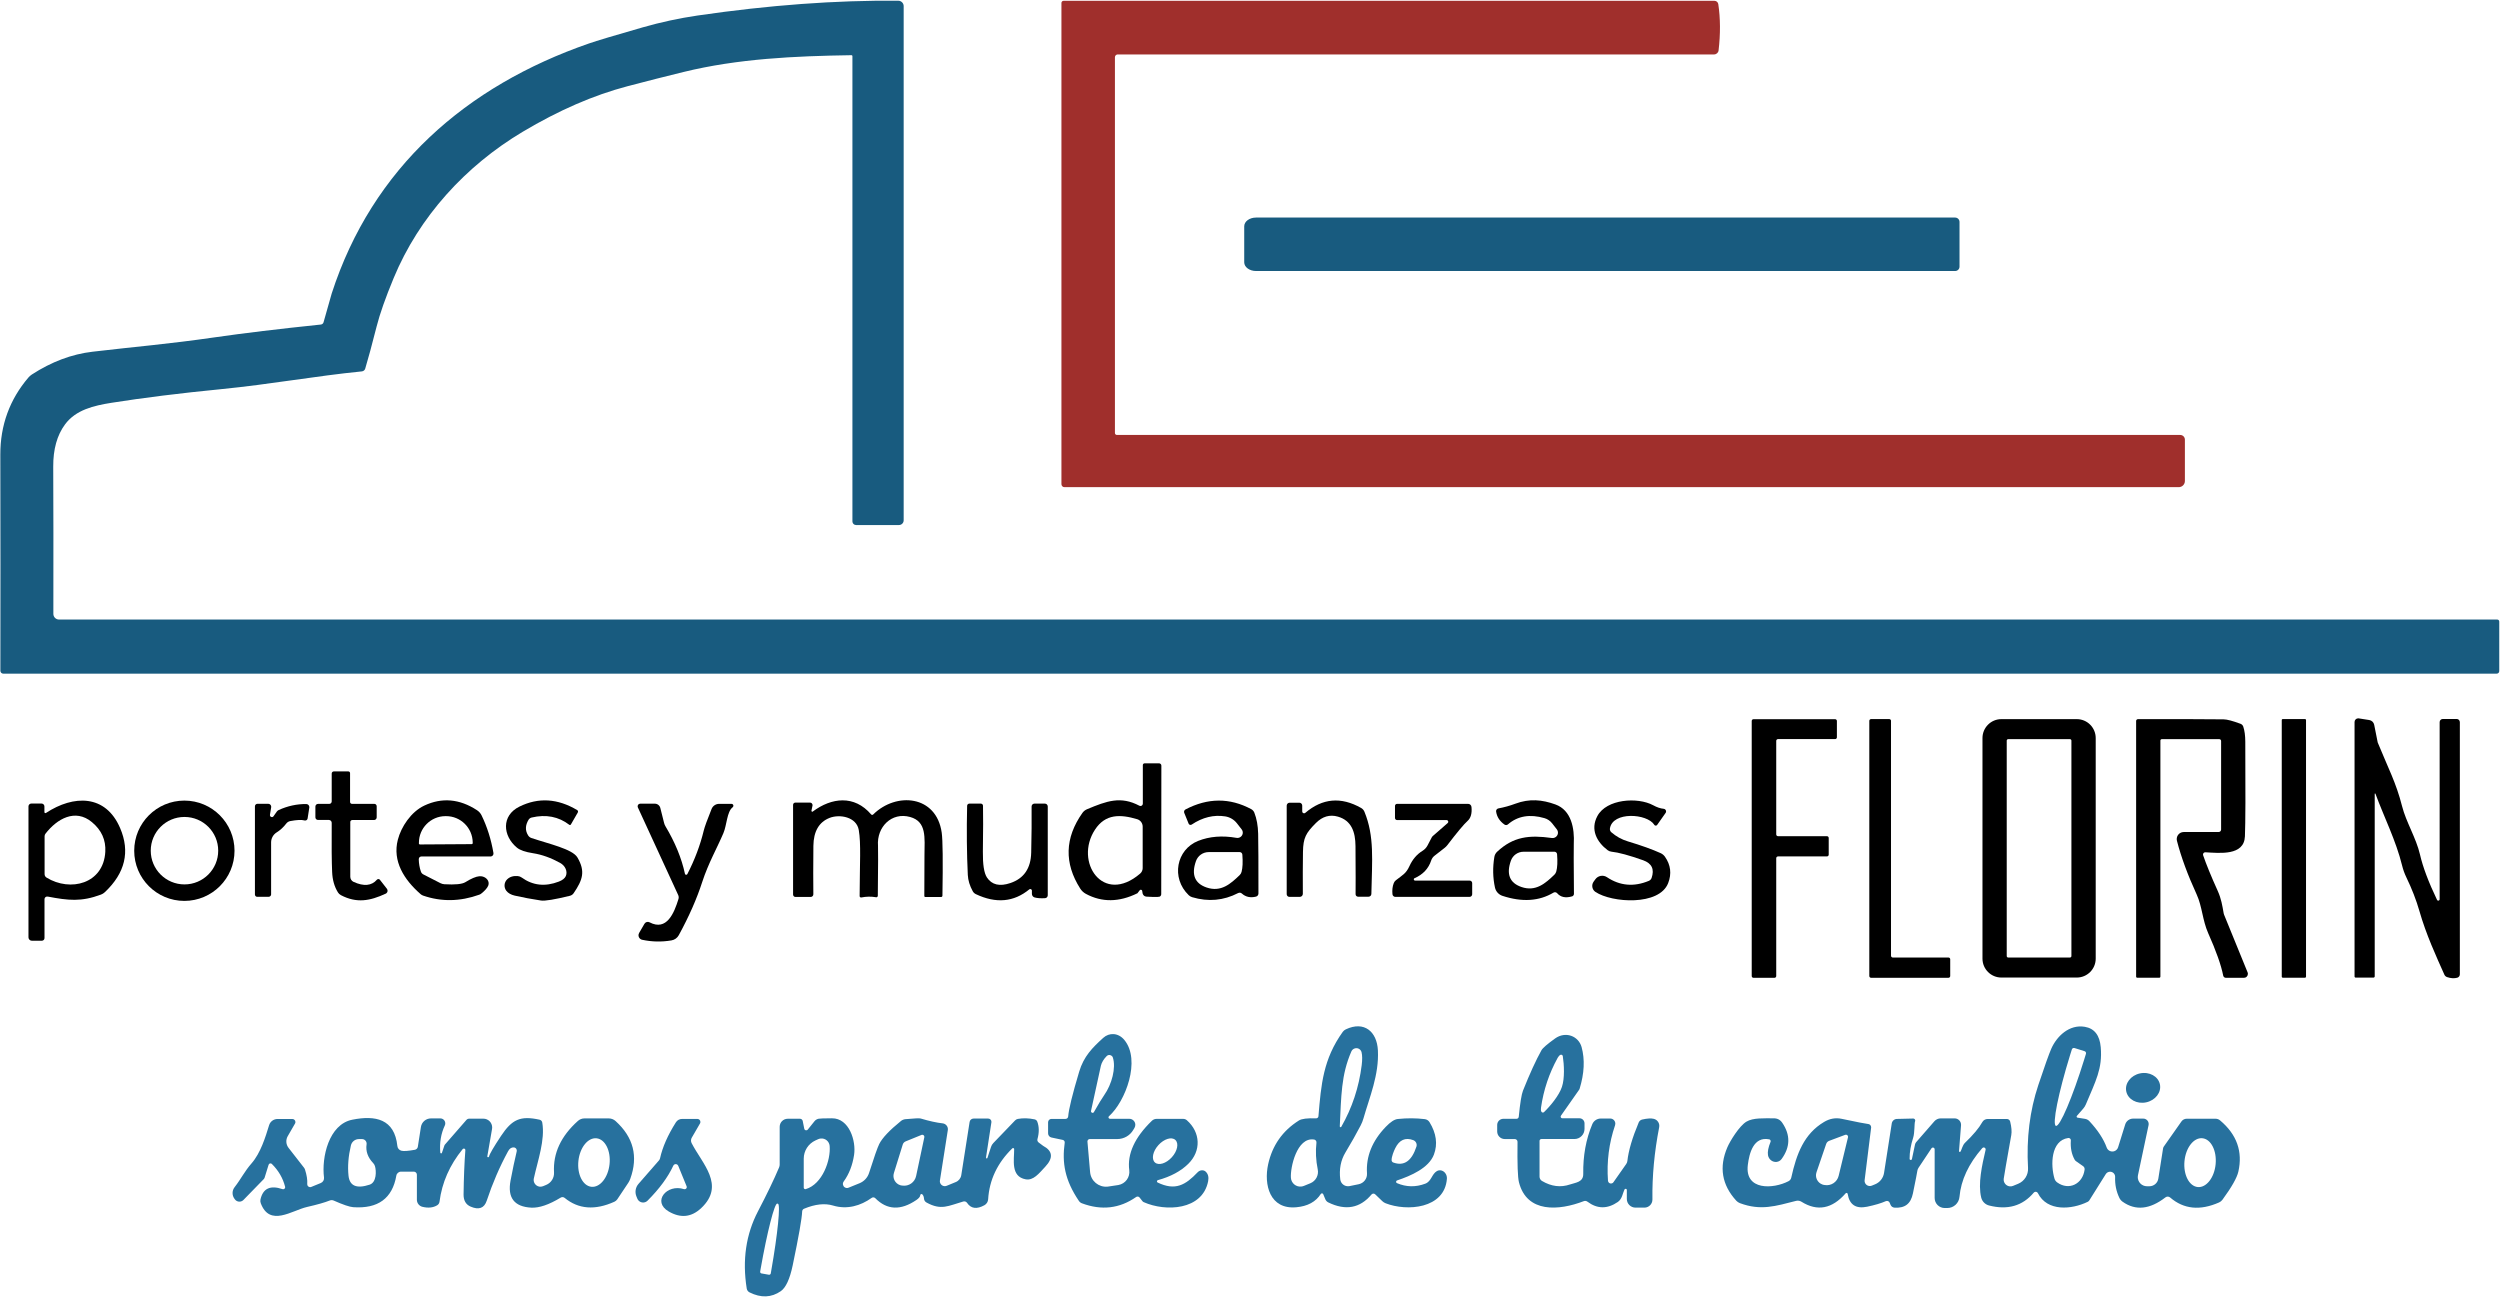 <svg xmlns="http://www.w3.org/2000/svg" width="1137" height="590" viewBox="0 0 1137 590" fill="none"><path d="M387.25 25.1C361.35 25.5 335.66 26.66 310.83 32.75C302.88 34.69 294.41 36.84 285.41 39.21C270 43.26 254.1 50.17 237.72 59.94C211.71 75.46 190.56 98.64 179.03 126.48C175.3 135.49 172.73 142.79 171.32 148.37C169.16 156.85 167.42 163.29 166.1 167.66C165.9 168.34 165.3 168.83 164.57 168.91C143.55 170.99 123 174.78 100.73 176.97C81.8 178.83 65.13 180.91 50.72 183.19C42.7 184.48 34.46 186.35 29.53 193.08C25.94 197.97 24.17 204.35 24.21 212.21C24.3 230.14 24.31 252.46 24.27 279.18C24.26 280.6 25.4 281.76 26.83 281.77C26.83 281.77 26.84 281.77 26.85 281.77H1135.76C1136.26 281.77 1136.66 282.18 1136.66 282.69V305.22C1136.66 305.86 1136.14 306.38 1135.5 306.38H1.49C0.76 306.38 0.17 305.79 0.17 305.06C0.23 273.45 0.23 240.68 0.15 206.75C0.13 193.4 4.38 181.72 12.91 171.71C13.36 171.19 13.88 170.73 14.45 170.35C23.4 164.54 32.62 161.07 42.11 159.96C62.36 157.57 75.95 156.56 97.73 153.41C110.84 151.52 126.91 149.58 145.94 147.6C146.52 147.53 147 147.13 147.15 146.57C149.31 138.83 150.54 134.48 150.85 133.51C169.39 76.22 212.04 39.12 267.86 19.77C271.27 18.58 279.43 16.13 292.34 12.43C300.57 10.08 308.87 8.29 317.24 7.06C349.77 2.31 380.21 0.07 408.56 0.33C409.91 0.35 410.99 1.45 410.99 2.79V236.64C410.99 237.83 410.03 238.79 408.84 238.79H389.34C388.43 238.79 387.68 238.06 387.68 237.15V25.54C387.68 25.3 387.48 25.1 387.24 25.1H387.25Z" fill="#185B7F"></path><path d="M508.36 24.75C507.65 24.75 507.07 25.32 507.07 26.02V196.94C507.07 197.43 507.47 197.82 507.97 197.82H991.57C992.74 197.82 993.69 198.77 993.69 199.94V218.76C993.69 220.3 992.44 221.56 990.89 221.56H484.08C483.34 221.56 482.74 220.95 482.74 220.2V1.34C482.74 0.8 483.18 0.37 483.71 0.37H779.73C780.61 0.37 781.35 1.01 781.48 1.88C782.45 8.37 782.49 15.39 781.61 22.94C781.48 23.98 780.6 24.76 779.55 24.76H508.36V24.75Z" fill="#A02F2C"></path><path d="M891.19 121.27C891.19 122.37 890.3 123.26 889.2 123.26H571.24C568.27 123.26 565.87 121.48 565.87 119.29V102.92C565.87 100.73 568.27 98.95 571.24 98.95H889.2C890.3 98.95 891.19 99.84 891.19 100.94V121.28V121.27Z" fill="#185B7F"></path><path d="M1048.29 327.02H1038.23C1037.96 327.02 1037.74 327.239 1037.74 327.51V444.17C1037.74 444.44 1037.96 444.66 1038.23 444.66H1048.29C1048.56 444.66 1048.78 444.44 1048.78 444.17V327.51C1048.78 327.239 1048.56 327.02 1048.29 327.02Z" fill="black"></path><path d="M1080.02 361.05V444.05C1080.02 444.36 1079.76 444.62 1079.45 444.62H1071.36C1071.08 444.62 1070.85 444.39 1070.85 444.1V328.36C1070.85 327.45 1071.59 326.7 1072.5 326.7C1072.59 326.7 1072.67 326.7 1072.76 326.72L1077.54 327.47C1078.67 327.65 1079.56 328.51 1079.78 329.62L1081.36 337.57C1081.37 337.64 1081.4 337.72 1081.43 337.79C1086.21 349.51 1089.74 355.91 1092.48 366.72C1094.25 373.75 1098.9 381.23 1100.61 388.64C1101.9 394.27 1104.48 401.15 1108.37 409.28C1108.53 409.58 1108.91 409.7 1109.22 409.54C1109.42 409.43 1109.54 409.23 1109.55 409.01V328.42C1109.55 327.63 1110.19 326.99 1110.98 326.99H1117.31C1118.1 326.99 1118.74 327.64 1118.74 328.44V443.11C1118.74 443.84 1118.26 444.48 1117.56 444.67C1116.17 445.05 1114.64 444.96 1112.94 444.39C1112.38 444.2 1111.92 443.79 1111.69 443.25C1107.99 434.94 1103.45 425.17 1100.32 414.25C1098.92 409.36 1096.95 404.29 1094.42 399.04C1093.58 397.3 1092.92 395.48 1092.47 393.61C1089.69 382.28 1084.25 371.59 1080.35 360.98C1080.31 360.89 1080.2 360.85 1080.11 360.89C1080.05 360.92 1080.01 360.97 1080 361.03L1080.02 361.05Z" fill="black"></path><path d="M808.64 380.3H830.89C831.34 380.3 831.7 380.66 831.7 381.11V388.69C831.7 389.14 831.34 389.5 830.89 389.5H808.64C808.19 389.5 807.83 389.86 807.83 390.31V443.9C807.83 444.35 807.47 444.71 807.02 444.71H797.49C797.04 444.71 796.68 444.35 796.68 443.9V327.9C796.68 327.45 797.04 327.09 797.49 327.09H834.61C835.06 327.09 835.42 327.45 835.42 327.9V335.33C835.42 335.78 835.06 336.14 834.61 336.14H808.64C808.19 336.14 807.83 336.5 807.83 336.95V379.49C807.83 379.94 808.19 380.3 808.64 380.3Z" fill="black"></path><path d="M860.03 327.85V434.67C860.03 435.12 860.39 435.48 860.84 435.48H886.15C886.6 435.48 886.96 435.84 886.96 436.29V443.89C886.96 444.34 886.6 444.7 886.15 444.7H850.97C850.52 444.7 850.16 444.34 850.16 443.89V327.85C850.16 327.4 850.52 327.04 850.97 327.04H859.23C859.68 327.04 860.04 327.4 860.04 327.85H860.03Z" fill="black"></path><path d="M953.13 435.98C953.13 440.73 949.28 444.59 944.52 444.59H910.24C905.49 444.59 901.63 440.74 901.63 435.98V335.67C901.63 330.92 905.48 327.06 910.24 327.06H944.52C949.27 327.06 953.13 330.91 953.13 335.67V435.98ZM942.08 336.83C942.08 336.46 941.78 336.17 941.42 336.17H913.32C912.95 336.17 912.66 336.47 912.66 336.83V434.82C912.66 435.19 912.96 435.48 913.32 435.48H941.42C941.79 435.48 942.08 435.18 942.08 434.82V336.83Z" fill="black"></path><path d="M971.51 327.9C971.51 327.44 971.88 327.07 972.34 327.07C987.89 327.02 1000.87 327.05 1011.28 327.16C1012.84 327.17 1015.41 327.85 1018.99 329.18C1019.58 329.4 1020.04 329.87 1020.24 330.47C1020.84 332.25 1021.15 334.55 1021.16 337.37C1021.29 359.91 1021.24 374.25 1020.99 380.39C1020.62 389.31 1009.49 387.97 1003 387.62C1002.44 387.59 1001.96 388.02 1001.93 388.57C1001.93 388.7 1001.94 388.83 1001.98 388.96C1003.37 393.04 1005.59 398.48 1008.66 405.27C1010.22 408.75 1010.7 411.78 1011.33 415.4C1011.37 415.61 1011.43 415.81 1011.51 416.01L1022.21 442.24C1022.58 443.17 1022.13 444.21 1021.22 444.58C1021.02 444.66 1020.8 444.7 1020.58 444.71H1012.34C1011.74 444.71 1011.22 444.29 1011.11 443.7C1010.18 438.95 1007.9 432.51 1004.27 424.37C1001.7 418.58 1001.53 412.23 999.07 406.86C994.95 397.87 991.95 389.72 990.08 382.42C989.63 380.7 990.67 378.94 992.39 378.5C992.65 378.43 992.92 378.4 993.19 378.4H1009.04C1009.66 378.4 1010.16 377.9 1010.16 377.28V337C1010.16 336.54 1009.8 336.17 1009.35 336.17H983.18C982.83 336.17 982.55 336.45 982.55 336.8V444.15C982.55 444.44 982.32 444.68 982.04 444.68H972.03C971.75 444.68 971.51 444.45 971.51 444.17V327.9Z" fill="black"></path><path d="M519.76 365.52V347.97C519.76 347.52 520.12 347.16 520.57 347.16H527.14C527.72 347.16 528.19 347.63 528.19 348.21L528.13 406.64C528.13 407.14 527.85 407.59 527.41 407.8C527.14 407.92 526.13 407.97 524.38 407.93C523.1 407.89 522.13 407.85 521.46 407.8C520.22 407.69 519.57 406.86 519.49 405.3C519.49 404.93 519.18 404.65 518.81 404.65C518.76 404.65 518.71 404.65 518.66 404.67C518.49 404.71 518.21 405.01 517.81 405.59C517.52 406.01 517.35 406.23 517.31 406.25C508.98 410.36 501.17 410.46 493.88 406.54C492.82 405.97 491.93 405.14 491.29 404.13C483.93 392.57 484.26 381.1 492.28 369.72C492.81 368.97 493.54 368.39 494.4 368.03C503.32 364.31 509.65 361.92 518.2 366.45C518.72 366.72 519.37 366.52 519.64 366C519.72 365.85 519.76 365.68 519.76 365.51V365.52ZM519.69 394.78V375.95C519.69 374.4 518.68 373.03 517.21 372.58C509.54 370.28 502.72 370.08 497.99 377.34C488.48 391.89 501.61 411.81 518.52 397.33C519.27 396.69 519.7 395.75 519.7 394.77L519.69 394.78Z" fill="black"></path><path d="M159.31 373.85V398.75C159.31 399.76 159.9 400.67 160.82 401.09C165.48 403.2 169.01 402.87 171.41 400.1C171.74 399.73 172.3 399.69 172.67 400.01C172.71 400.05 172.75 400.09 172.79 400.14L175.97 404.22C176.46 404.85 176.35 405.77 175.71 406.26C175.62 406.33 175.53 406.38 175.43 406.43C168.22 409.78 162.19 410.86 155.03 407.11C154.49 406.83 154.03 406.41 153.71 405.88C152.09 403.29 151.21 400.21 151.06 396.63C150.85 391.98 150.78 384.52 150.86 374.23C150.87 373.51 150.29 372.92 149.57 372.91C149.57 372.91 149.56 372.91 149.55 372.91H144.62C143.97 372.91 143.44 372.38 143.44 371.73V366.82C143.44 366.15 143.98 365.61 144.65 365.61H149.74C150.36 365.61 150.86 365.11 150.86 364.49V351.8C150.86 351.27 151.29 350.84 151.82 350.84H158.42C158.86 350.84 159.21 351.19 159.21 351.63V364.74C159.21 365.21 159.59 365.59 160.06 365.59H170.23C170.83 365.59 171.32 366.08 171.32 366.68V371.74C171.32 372.41 170.78 372.95 170.11 372.95H160.22C159.71 372.95 159.3 373.36 159.3 373.87L159.31 373.85Z" fill="black"></path><path d="M20.2 369.34C20.2 369.59 20.4 369.8 20.65 369.81C20.74 369.81 20.84 369.78 20.91 369.73C33.47 361.49 48.04 361.18 54.64 376.63C59.23 387.35 56.91 397.05 47.71 405.74C47.2 406.23 46.59 406.61 45.93 406.86C36.94 410.21 31.07 409.55 21.71 407.76C21.04 407.63 20.39 408.06 20.26 408.73C20.24 408.81 20.24 408.89 20.24 408.97V426.64C20.24 427.3 19.7 427.84 19.04 427.84H14.48C13.64 427.84 12.95 427.16 12.95 426.31V366.74C12.95 366.03 13.53 365.45 14.26 365.45H18.89C19.61 365.45 20.2 366.03 20.2 366.76V369.34ZM21.15 399.12C32 405.78 47.08 401.95 47.89 387.4C48.2 382.02 46.17 377.52 41.8 373.9C34.24 367.61 25.93 372.36 20.67 379.18C20.42 379.5 20.28 379.9 20.28 380.32V397.57C20.28 398.2 20.61 398.78 21.14 399.11L21.15 399.12Z" fill="black"></path><path d="M106.66 386.92C106.66 399.52 96.45 409.73 83.85 409.73C71.25 409.73 61.04 399.52 61.04 386.92C61.04 374.32 71.25 364.11 83.85 364.11C96.45 364.11 106.66 374.32 106.66 386.92ZM99.24 386.89C99.24 378.42 92.37 371.55 83.9 371.55C75.43 371.55 68.56 378.42 68.56 386.89C68.56 395.36 75.43 402.23 83.9 402.23C92.37 402.23 99.24 395.36 99.24 386.89Z" fill="black"></path><path d="M190.45 390.73C190.5 392.78 190.82 394.66 191.42 396.38C191.61 396.96 192.02 397.43 192.56 397.7L200.32 401.67C200.88 401.95 201.49 402.11 202.1 402.15C206.96 402.44 210.14 402.13 211.65 401.21C214.32 399.55 216.43 398.66 217.98 398.52C220.03 398.34 221.92 399.6 222.21 401.34C222.29 401.81 222.24 402.29 222.07 402.74C221.63 403.84 220.57 405.06 218.91 406.38C218.63 406.61 218.31 406.79 217.97 406.91C209.22 410.05 200.69 410.18 192.41 407.31C192.01 407.16 191.63 406.95 191.31 406.67C183.75 400.07 178.42 391.66 180.94 381.9C182.43 376.09 186.92 369.21 193.02 366.36C201.03 362.61 208.99 363.31 216.91 368.46C217.81 369.04 218.54 369.85 219.01 370.81C221.55 376.01 223.35 381.72 224.42 387.95C224.55 388.68 224.07 389.38 223.34 389.51C223.26 389.52 223.18 389.53 223.1 389.53H191.63C190.99 389.53 190.47 390.05 190.47 390.69C190.47 390.7 190.47 390.71 190.47 390.73H190.45ZM190.95 384.06L214.57 383.91C214.8 383.91 214.99 383.72 214.99 383.49C214.99 383.49 214.99 383.48 214.99 383.47V383.21C214.94 376.52 209.49 371.14 202.81 371.18H202.55C195.87 371.22 190.48 376.68 190.52 383.37C190.52 383.37 190.52 383.38 190.52 383.39V383.65C190.52 383.88 190.72 384.05 190.94 384.05L190.95 384.06Z" fill="black"></path><path d="M262.8 369.49L259.64 374.97C259.5 375.21 259.19 375.28 258.96 375.14C258.95 375.14 258.94 375.12 258.92 375.12C254.03 371.38 248.32 370.28 241.8 371.81C241.21 371.95 240.7 372.32 240.38 372.84C238.87 375.35 238.8 377.71 240.18 379.92C240.53 380.49 241.06 380.92 241.69 381.13C249.67 383.82 260.36 386.13 262.62 389.99C266.3 396.28 265.03 400.16 260.89 406.23C260.49 406.82 259.88 407.24 259.18 407.41C252.22 409.11 247.84 409.83 246.05 409.56C241.83 408.92 237.85 408.18 234.11 407.33C232.38 406.93 231.11 406.2 230.28 405.14C229.06 403.55 229.23 401.29 230.68 399.9C231.88 398.75 233.51 398.26 235.55 398.45C236.18 398.51 236.77 398.74 237.28 399.11C242.31 402.74 247.94 403.35 254.16 400.95C255.83 400.3 256.89 399.46 257.34 398.43C258.23 396.34 257.11 393.75 254.75 392.45C250.57 390.14 246.46 388.67 242.41 388.04C238.94 387.51 236.5 386.67 235.09 385.5C228.63 380.15 227.92 370.95 236.23 366.85C244.84 362.6 253.6 363.12 262.51 368.43C262.87 368.65 263 369.11 262.79 369.48L262.8 369.49Z" fill="black"></path><path d="M398.41 408.06C396.19 407.68 393.97 407.72 391.75 408.17C391.39 408.24 391.04 408.01 390.97 407.65C390.97 407.61 390.96 407.57 390.96 407.53C391.02 392.47 391.64 383.69 390.57 377.5C389.54 371.5 381.87 370.18 377.29 371.98C372.46 373.89 370.01 378.13 369.93 384.69C369.84 393.8 369.84 401.14 369.91 406.71C369.92 407.38 369.39 407.93 368.71 407.94C368.71 407.94 368.7 407.94 368.69 407.94H361.79C361.18 407.94 360.69 407.45 360.69 406.84V366.05C360.69 365.48 361.15 365.02 361.72 365.02H368.4C369.03 365.02 369.54 365.53 369.55 366.17C369.55 366.25 369.55 366.34 369.52 366.42L369.04 368.72C369 368.93 369.14 369.13 369.34 369.17C369.44 369.19 369.55 369.17 369.63 369.1C378.24 362.68 388.56 361.49 396.19 370.39C396.42 370.66 396.83 370.69 397.1 370.45C397.11 370.45 397.12 370.43 397.13 370.42C407.58 360.08 425.88 361.61 428.29 378.68C428.77 382.05 428.88 391.61 428.62 407.35C428.62 407.69 428.35 407.96 428.01 407.96H420.84C420.59 407.96 420.38 407.75 420.38 407.5C420.38 400.78 420.4 394.62 420.45 389.02C420.52 380.87 421.5 373.68 413.94 371.57C405.52 369.2 398.66 376.13 399.32 384.68C399.41 385.71 399.38 393.28 399.23 407.38C399.23 407.78 398.9 408.09 398.5 408.09C398.47 408.09 398.43 408.09 398.4 408.09L398.41 408.06Z" fill="black"></path><path d="M563.11 406.16C556.5 409.59 549.52 410.22 542.18 408.04C541.59 407.86 541.05 407.54 540.62 407.12C532.47 399.27 535.05 386.37 544.87 382.46C550.06 380.39 555.89 379.92 562.38 381.06C563.69 381.29 564.94 380.42 565.18 379.11C565.3 378.43 565.13 377.74 564.7 377.19L562.55 374.43C561.25 372.76 559.36 371.65 557.27 371.3C552.05 370.47 546.95 371.7 541.97 375.02C541.54 375.3 540.96 375.19 540.68 374.77C540.64 374.72 540.62 374.66 540.59 374.6L538.6 369.71C538.35 369.12 538.6 368.43 539.17 368.13C549.33 362.81 559.3 362.77 569.06 368C569.69 368.35 570.18 368.9 570.46 369.56C571.55 372.33 572.13 375.54 572.21 379.18C572.31 383.83 572.35 392.89 572.34 406.36C572.34 407.03 571.89 407.62 571.24 407.78C568.7 408.42 566.54 407.95 564.77 406.36C564.31 405.96 563.66 405.88 563.13 406.16H563.11ZM563.79 387.53H549.7C547.1 387.53 544.78 389.18 543.92 391.63C541.75 397.8 543.37 401.8 548.78 403.64C555.33 405.87 559.7 401.95 563.81 397.99C564.23 397.58 564.53 397.07 564.67 396.5C565.16 394.67 565.28 392.06 565.02 388.66C564.97 388.02 564.43 387.52 563.79 387.52V387.53Z" fill="black"></path><path d="M592.26 369.07C592.26 369.53 592.64 369.89 593.1 369.89C593.29 369.89 593.48 369.82 593.63 369.7C601.44 363.03 609.91 362.28 619.03 367.46C619.71 367.84 620.24 368.44 620.54 369.17C625.14 380.33 624.02 391.17 623.7 406.56C623.69 407.26 623.11 407.83 622.39 407.83H617.68C617.04 407.83 616.52 407.32 616.52 406.69C616.52 406.68 616.52 406.67 616.52 406.65C616.57 403.79 616.56 396.52 616.48 384.84C616.44 378.37 614.66 373.2 608.5 371.41C604.8 370.34 601.46 371.31 598.48 374.3C593.92 378.88 592.7 380.99 592.59 387.45C592.5 393.25 592.49 399.6 592.53 406.5C592.54 407.26 591.93 407.89 591.17 407.9C591.17 407.9 591.16 407.9 591.15 407.9H586.42C585.74 407.9 585.19 407.35 585.19 406.67V366.41C585.19 365.67 585.79 365.07 586.53 365.07H590.94C591.66 365.07 592.25 365.65 592.25 366.38V369.08L592.26 369.07Z" fill="black"></path><path d="M714.97 407.67C712.03 408.53 709.77 408.05 708.2 406.24C707.78 405.76 707.09 405.65 706.54 405.96C699.98 409.88 692.24 410.37 683.31 407.43C681.59 406.86 680.3 405.43 679.91 403.66C678.93 399.15 678.84 394.51 679.63 389.74C679.78 388.82 680.24 387.98 680.92 387.35C688.28 380.49 695.45 379.68 705.77 381.12C707.11 381.31 708.35 380.38 708.54 379.04C708.63 378.39 708.46 377.72 708.05 377.2L705.92 374.46C705.03 373.32 703.81 372.49 702.43 372.09C695.78 370.15 690.25 371.1 685.82 374.92C685.38 375.31 684.72 375.35 684.24 375.01C682.06 373.48 680.79 371.51 680.43 369.11C680.33 368.42 680.79 367.78 681.48 367.66C684.09 367.18 686.67 366.46 689.22 365.51C695.6 363.14 701.34 363.67 707.39 365.86C714.69 368.49 716.13 376.8 715.76 383.77C715.69 385.13 715.71 392.71 715.83 406.52C715.83 407.05 715.48 407.52 714.97 407.68V407.67ZM706.94 387.37H692.91C690.32 387.37 688.01 389 687.15 391.45C684.99 397.59 686.6 401.58 691.99 403.42C698.5 405.63 702.86 401.73 706.96 397.79C707.37 397.38 707.67 396.86 707.81 396.3C708.3 394.49 708.42 391.89 708.16 388.5C708.11 387.86 707.59 387.37 706.95 387.36L706.94 387.37Z" fill="black"></path><path d="M752.38 375.12C749.05 369.93 733.47 369 732.2 376.74C732.09 377.41 732.33 378.09 732.84 378.52C735.05 380.43 737.53 381.81 740.29 382.64C746.53 384.52 751.53 386.31 755.3 388.03C756.07 388.39 756.74 388.95 757.23 389.65C759.84 393.39 760.33 397.39 758.68 401.64C754.65 412.05 733.12 410.65 725.61 405.65C724.1 404.64 723.7 402.58 724.72 401.07C724.72 401.06 724.73 401.05 724.74 401.04L725.53 399.94C726.74 398.22 729.1 397.78 730.85 398.95C736.75 402.89 743.1 403.44 749.9 400.61C750.49 400.36 750.94 399.88 751.15 399.29C752.52 395.33 751.24 392.65 747.31 391.25C740.91 388.98 736.11 387.68 732.91 387.35C732.27 387.29 731.67 387.05 731.16 386.67C726.19 382.92 723.21 377.27 726.47 371.17C730.61 363.35 744.83 362.4 751.89 366.24C753.58 367.17 755.17 367.71 756.65 367.84C757.31 367.9 757.79 368.49 757.73 369.14C757.71 369.35 757.64 369.54 757.52 369.71L753.69 375.15C753.45 375.51 752.95 375.61 752.59 375.36C752.5 375.3 752.42 375.22 752.36 375.13L752.38 375.12Z" fill="black"></path><path d="M123.32 406.7C123.32 407.35 122.79 407.88 122.14 407.88H116.99C116.41 407.88 115.94 407.41 115.94 406.83V366.72C115.94 366.08 116.46 365.56 117.1 365.56H121.99C122.74 365.56 123.35 366.17 123.35 366.92C123.35 366.99 123.35 367.05 123.33 367.12L122.78 370.56C122.69 371.05 123.01 371.52 123.5 371.61C123.85 371.68 124.21 371.52 124.41 371.22L125.9 369.1C126.12 368.8 126.41 368.56 126.75 368.4C130.85 366.54 135.03 365.63 139.31 365.68C140.08 365.69 140.7 366.32 140.69 367.1C140.69 367.17 140.69 367.23 140.67 367.3L139.9 372.25C139.82 372.84 139.26 373.25 138.65 373.17C138.6 373.17 138.55 373.15 138.5 373.14C137.19 372.77 135.04 372.86 132.04 373.42C131.31 373.55 130.65 373.95 130.2 374.54C128.92 376.21 127.48 377.54 125.86 378.55C124.27 379.54 123.3 381.26 123.3 383.11V406.71L123.32 406.7Z" fill="black"></path><path d="M333.21 367.15C330.58 369.15 330.6 375.15 329 378.92C326.26 385.41 322.14 392.59 319.36 401.17C316.91 408.75 313.36 416.8 308.71 425.32C308.02 426.58 306.81 427.45 305.4 427.69C300.92 428.45 296.47 428.36 292.05 427.41C290.92 427.17 290.2 426.05 290.44 424.92C290.49 424.71 290.56 424.51 290.67 424.32L293.1 420.13C293.58 419.32 294.6 419.03 295.42 419.47C303.24 423.59 306.6 415.24 308.57 408.86C308.75 408.27 308.7 407.63 308.44 407.06L290.1 367.22C289.83 366.61 290.09 365.89 290.69 365.62C290.85 365.55 291.01 365.51 291.18 365.51H297.8C299 365.51 300.04 366.32 300.32 367.48L302.01 374.21C302.14 374.76 302.36 375.29 302.65 375.79C307.03 383.11 309.98 390.31 311.51 397.38C311.57 397.7 311.88 397.91 312.2 397.84C312.38 397.8 312.53 397.69 312.61 397.53C315.97 391.01 318.46 384.39 320.08 377.69C320.45 376.15 321.63 372.88 323.63 367.91C324.19 366.51 325.55 365.59 327.07 365.59H332.68C333.16 365.59 333.55 365.97 333.55 366.45C333.55 366.73 333.42 366.99 333.19 367.16L333.21 367.15Z" fill="black"></path><path d="M468.12 404.49C461.07 410.28 452.97 411 443.82 406.66C443.21 406.37 442.71 405.9 442.4 405.32C441.03 402.83 440.28 400.37 440.16 397.94C439.69 388.27 439.59 377.78 439.85 366.47C439.86 365.92 440.32 365.48 440.88 365.48H446.08C446.62 365.48 447.06 365.91 447.07 366.45C447.17 370.7 447.15 377.68 447.01 387.38C446.94 393.18 447.55 397.07 448.85 399.06C451.07 402.43 454.64 403.28 459.55 401.6C465.68 399.52 468.83 394.91 468.99 387.77C469.17 379.85 469.24 372.86 469.17 366.8C469.16 366.08 469.74 365.49 470.46 365.48C470.46 365.48 470.47 365.48 470.48 365.48H475.21C475.93 365.48 476.52 366.06 476.52 366.79V407.18C476.52 407.87 475.98 408.45 475.29 408.49C473.39 408.61 471.81 408.5 470.54 408.16C469.81 407.95 469.31 407.29 469.31 406.52V405.07C469.31 404.66 468.98 404.34 468.57 404.34C468.4 404.34 468.24 404.4 468.11 404.5L468.12 404.49Z" fill="black"></path><path d="M643.32 399.41C643.04 399.54 642.91 399.88 643.05 400.17C643.14 400.36 643.33 400.49 643.54 400.5H668.41C669.04 400.5 669.55 401.01 669.55 401.64V406.7C669.55 407.37 669.01 407.91 668.34 407.91H634.63C633.94 407.91 633.36 407.39 633.29 406.7C633.11 404.81 633.3 403.13 633.88 401.66C634.07 401.14 634.41 400.68 634.85 400.34C637.9 397.95 639.45 397.34 641.01 393.92C642.41 390.85 644.39 388.53 646.97 386.95C647.93 386.36 648.72 385.51 649.25 384.5L651.16 380.84C651.29 380.6 651.47 380.38 651.67 380.2L658.4 374.33C658.73 374.05 658.76 373.57 658.49 373.24C658.34 373.07 658.13 372.97 657.91 372.97H635.38C634.86 372.97 634.44 372.54 634.44 372.01V366.55C634.44 366.02 634.86 365.59 635.38 365.59H667.69C668.48 365.59 669.15 366.19 669.23 366.99C669.52 369.9 668.94 372.02 667.46 373.35C665.78 374.86 662.71 378.53 658.25 384.37C657.88 384.85 657.46 385.27 656.98 385.64L652.4 389.21C651.7 389.75 651.19 390.49 650.91 391.33C649.68 395.06 647.15 397.75 643.31 399.42L643.32 399.41Z" fill="black"></path><path d="M635.34 538.09C639.57 539.9 643.87 539.98 648.23 538.33C651.03 537.26 651.12 534.03 653.47 532.63C654.92 531.76 656.79 532.41 657.64 534.08C657.96 534.71 658.1 535.42 658.05 536.12C657.02 549.79 639.79 551.04 630.19 547.25C629.63 547.03 629.12 546.71 628.68 546.29L625.42 543.16C624.96 542.73 624.24 542.75 623.8 543.22C623.79 543.23 623.78 543.24 623.77 543.25C618.53 549.5 611.97 550.71 604.09 546.85C603.47 546.54 603 546.02 602.75 545.4L601.81 543.14C601.67 542.81 601.3 542.65 600.98 542.78C600.86 542.83 600.76 542.91 600.69 543.03C598.4 546.6 594.69 548.61 589.56 549.06C577.51 550.15 574.7 538.87 576.76 529.49C578.66 520.91 583.31 514.28 590.72 509.61C591.97 508.81 594.58 508.48 598.56 508.62C599.12 508.64 599.59 508.22 599.63 507.66C600.84 493.04 601.82 481.73 610.65 469.33C611.01 468.82 611.5 468.42 612.07 468.15C620.49 464.16 626.25 469.24 626.67 477.7C627.24 488.86 622.84 499.03 620.12 508.6C619.8 509.74 619.36 510.84 618.81 511.89C616.84 515.68 614.53 519.77 611.89 524.16C609.77 527.69 608.99 531.77 609.55 536.39C609.79 538.34 611.56 539.72 613.5 539.48C613.59 539.47 613.67 539.46 613.76 539.44L617.92 538.59C620.24 538.12 621.86 536.02 621.71 533.66C621.21 525.97 624.06 518.91 630.26 512.47C632.38 510.26 634.2 509.08 635.7 508.92C639.95 508.48 644.04 508.5 647.97 508.98C648.88 509.08 649.68 509.6 650.16 510.38C653.26 515.46 653.92 520.36 652.15 525.09C649.83 531.23 641.68 534.76 635.39 536.86C635.05 536.99 634.87 537.36 634.98 537.7C635.04 537.87 635.17 538.01 635.33 538.07L635.34 538.09ZM610.01 512.49C614.94 503.88 618.04 494.53 619.3 484.44C619.61 481.94 619.59 479.98 619.24 478.57C618.92 477.25 617.6 476.45 616.28 476.78C615.54 476.96 614.92 477.48 614.61 478.18C609.92 488.87 610.01 498.61 609.33 512.28C609.33 512.48 609.49 512.65 609.69 512.66C609.82 512.66 609.94 512.6 610.01 512.49ZM597.63 518.26C589.78 517.03 586.74 531.19 587.11 535.73C587.3 538.09 589.37 539.85 591.73 539.65C592.17 539.61 592.59 539.51 593 539.35L595.94 538.15C598.43 537.13 599.84 534.49 599.31 531.86C598.46 527.7 598.27 523.64 598.72 519.68C598.8 518.98 598.32 518.35 597.63 518.25V518.26ZM633.66 528.71C638.52 530.48 642.02 528.08 644.18 521.52C644.59 520.31 643.96 518.99 642.76 518.54C639.17 517.19 636.43 518.41 634.56 522.2C633.92 523.49 632.89 525.95 632.9 527.64C632.91 528.12 633.21 528.54 633.65 528.71H633.66Z" fill="#27719E"></path><path d="M891.67 523.71C892.13 522.94 892.57 520.82 893.67 519.76C897.45 516.13 900.07 513 901.54 510.36C902.03 509.46 902.97 508.91 904 508.91H912.72C913.44 508.91 914.07 509.4 914.23 510.11C914.84 512.61 915.01 514.65 914.73 516.23C912.56 528.43 911.41 535.06 911.29 536.11C911.09 537.8 912.29 539.34 913.97 539.55C914.49 539.61 915.02 539.55 915.5 539.35L917.84 538.39C920.71 537.21 922.52 534.35 922.35 531.25C921.58 517.76 923.13 505.18 927.02 493.51C929.9 484.88 931.87 479.36 932.92 476.96C935.38 471.35 941.05 465.78 948.17 466.99C952.53 467.73 954.95 470.82 955.42 476.28C956.25 486.1 953.1 491.64 948.63 502.32C948.34 503 947.94 503.64 947.45 504.2L944.58 507.49C944.39 507.69 944.41 508.01 944.61 508.19C944.68 508.26 944.78 508.3 944.87 508.32L948.25 508.85C949.02 508.97 949.73 509.34 950.25 509.9C954.1 514.04 956.72 518.04 958.12 521.89C958.63 523.32 960.2 524.06 961.62 523.55C962.44 523.26 963.07 522.59 963.32 521.76L966.54 511.41C967.03 509.82 968.5 508.74 970.16 508.74H974.76C976.12 508.74 977.22 509.84 977.22 511.21C977.22 511.38 977.2 511.56 977.17 511.72L972.35 534.47C971.87 536.73 973.31 538.94 975.57 539.42C975.85 539.48 976.14 539.51 976.43 539.51H977.55C979.58 539.51 981.31 538.02 981.61 536.02L983.76 522.3C983.81 522 983.92 521.71 984.09 521.47L992.13 510.03C992.67 509.26 993.56 508.8 994.5 508.8H1007.63C1008.38 508.8 1009.1 509.06 1009.67 509.54C1017.3 515.94 1020.07 523.72 1018 532.88C1017.37 535.65 1014.97 539.91 1010.77 545.64C1010.38 546.17 1009.86 546.59 1009.24 546.87C1000.58 550.7 993.17 549.95 986.99 544.63C986.39 544.1 985.48 544.07 984.84 544.57C977.75 550.05 971.27 550.72 965.4 546.57C964.76 546.12 964.25 545.53 963.91 544.84C962.48 541.88 961.83 538.71 961.96 535.31C962.02 534.04 961.04 532.96 959.77 532.9C958.94 532.86 958.15 533.27 957.71 533.98L950.24 545.9C950.06 546.19 949.81 546.42 949.5 546.58C942.14 550.18 931.05 551.07 926.84 542.66C926.56 542.09 925.88 541.86 925.32 542.13C925.18 542.2 925.05 542.3 924.95 542.42C919.84 548.48 913.05 550.42 904.59 548.25C902.85 547.79 901.5 546.43 901.06 544.68C899.52 538.39 901.41 529.97 903.05 522.96C903.17 522.49 902.88 522.01 902.41 521.89C902.08 521.81 901.74 521.92 901.52 522.17C895.29 529.34 891.84 536.74 891.17 544.35C890.91 547.22 888.5 549.41 885.62 549.41H884.46C881.93 549.41 879.88 547.36 879.88 544.83V522.7C879.88 522.26 879.53 521.91 879.1 521.9C878.83 521.9 878.58 522.03 878.43 522.26L872.54 531.12C872.27 531.52 872.1 531.97 872.02 532.43C871.91 533.26 871.24 536.7 870 542.75C869.01 547.61 866.27 549.52 861.63 549.24C860.82 549.2 860.11 548.69 859.81 547.93L859.42 546.99C859.14 546.32 858.38 546.01 857.71 546.28H857.69C855.58 547.22 852.73 548.07 849.14 548.82C844.06 549.86 841.13 547.92 840.33 543.01C840.29 542.72 840.03 542.51 839.73 542.55C839.6 542.57 839.47 542.63 839.39 542.74C833.22 549.8 826.52 551.07 819.27 546.53C818.55 546.08 817.68 545.95 816.84 546.16C807.61 548.5 800.86 550.76 791.31 547.19C790.68 546.95 790.12 546.57 789.67 546.09C783.09 538.9 781.73 530.8 785.61 521.78C786.79 519 791.04 512.05 794.29 510.12C797.32 508.3 802.29 508.63 806.69 508.61C808.36 508.6 809.66 509.28 810.59 510.67C814.34 516.18 814.24 521.66 810.28 527.11C809.17 528.64 807.02 528.91 805.47 527.71C804.73 527.13 804.23 526.29 804.08 525.36C803.83 523.84 804.22 521.83 805.24 519.33C805.42 518.9 805.22 518.4 804.79 518.22C804.73 518.2 804.68 518.18 804.62 518.17C797.48 516.77 795.57 524.52 794.91 529.81C793.46 541.53 806.48 540.83 813.45 537.19C814.07 536.86 814.51 536.29 814.66 535.61C817.07 524.78 820.44 515.69 829.61 510.25C832.16 508.73 834.8 508.26 837.54 508.83C844.63 510.33 848.61 511.1 849.48 511.17C850.32 511.17 851 511.85 851 512.69C851 512.75 851 512.81 850.99 512.86L848.03 536.75C847.88 538.05 848.8 539.23 850.11 539.39C850.5 539.44 850.9 539.39 851.27 539.24L852.81 538.61C854.96 537.73 856.49 535.79 856.86 533.48L860.37 510.95C860.55 509.79 861.53 508.92 862.71 508.89L870.1 508.71C870.61 508.69 871.03 509.09 871.05 509.61C871.05 509.76 871.03 509.9 870.97 510.03C870.6 510.82 870.84 515.16 870.11 517.42C869.01 520.82 868.47 524 868.49 526.97C868.46 527.26 868.67 527.53 868.97 527.56C869.27 527.59 869.53 527.38 869.56 527.08L870.94 520.55C871.02 520.15 871.21 519.78 871.47 519.46L879.76 509.95C880.49 509.12 881.53 508.64 882.63 508.64H888.98C890.57 508.64 891.87 509.92 891.88 511.52C891.88 511.6 891.88 511.69 891.88 511.77L890.96 523.47C890.92 523.67 891.04 523.86 891.24 523.91C891.41 523.95 891.59 523.86 891.66 523.69L891.67 523.71ZM948.07 478.08L943.47 476.65C942.96 476.5 942.43 476.78 942.28 477.29L941.47 479.86C936.14 497.08 933.25 511.49 935.03 512.05C936.8 512.61 942.56 499.11 947.89 481.88C947.89 481.87 947.89 481.86 947.9 481.85L948.69 479.28C948.85 478.78 948.57 478.24 948.06 478.08H948.07ZM839.17 516.13L831.91 518.85C831.27 519.09 830.78 519.6 830.55 520.25L826.15 533.12C825.35 535.42 826.58 537.94 828.88 538.73C829 538.77 829.12 538.81 829.24 538.84L829.87 538.95C832.76 539.45 835.54 537.61 836.22 534.76L840.47 517.25C840.6 516.74 840.29 516.22 839.78 516.09C839.58 516.04 839.37 516.05 839.18 516.13H839.17ZM940.63 517.56C932.65 518.7 932.56 529.96 934.38 536.04C934.58 536.73 935.01 537.33 935.59 537.75C940.98 541.65 947.25 538.43 948.08 531.94C948.16 531.32 947.89 530.71 947.38 530.36L944.16 528.1C943.92 527.93 943.72 527.71 943.57 527.46C942.16 524.96 941.58 522.03 941.82 518.67C941.86 518.09 941.42 517.59 940.84 517.56C940.77 517.56 940.7 517.56 940.63 517.56ZM1001.63 517.67C997.72 517.3 994.07 521.97 993.5 528.1C992.92 534.23 995.62 539.5 999.54 539.87C1003.45 540.24 1007.1 535.57 1007.67 529.44C1008.24 523.31 1005.55 518.04 1001.63 517.67Z" fill="#27719E"></path><path d="M504.81 508.83H513.62C515.12 508.83 516.34 510.05 516.34 511.56C516.34 512.04 516.21 512.5 515.98 512.92L515.41 513.88C513.91 516.46 511.14 518.04 508.15 518.04H495.64C495.05 518.04 494.57 518.52 494.57 519.12C494.57 519.15 494.57 519.19 494.57 519.22L495.78 533.09C496.13 537.09 499.65 540.04 503.65 539.69C503.8 539.68 503.96 539.66 504.11 539.63L508.62 538.95C511.81 538.4 514 535.43 513.59 532.22C512.62 524.79 516.05 517.3 523.87 509.74C524.45 509.17 525.23 508.86 526.04 508.86H538.11C538.74 508.86 539.34 509.09 539.8 509.5C546 514.98 546.42 523.44 540.41 529.33C537 532.67 532.41 535.13 526.63 536.72C526.31 536.8 526.12 537.12 526.2 537.43C526.24 537.6 526.36 537.75 526.52 537.82C534.52 541.68 539.16 538.96 544.67 533.17C545.72 532.07 547.37 531.93 548.37 532.88C549.45 533.92 549.82 535.36 549.47 537.18C546.9 550.5 530.05 551.16 520.17 546.74C519.93 546.63 519.72 546.47 519.56 546.26L518.29 544.64C517.91 544.15 517.21 544.04 516.71 544.4C509.19 549.65 500.98 550.6 492.08 547.27C491.5 547.06 490.99 546.66 490.65 546.13C484.27 536.68 482.96 528.86 484.23 519.68C484.31 519.1 483.92 518.55 483.35 518.43L478.2 517.34C477.31 517.15 476.67 516.36 476.67 515.45V510.41C476.67 509.57 477.35 508.88 478.2 508.88H484.6C485.24 508.88 485.77 508.39 485.81 507.76C486.07 504.45 487.74 497.66 490.81 487.4C492.89 480.43 496.86 476.44 501.75 472.02C504.47 469.54 508.57 469.65 511.31 472.92C519.02 482.17 511.84 501 504.36 507.66C504.09 507.9 504.06 508.32 504.3 508.59C504.43 508.73 504.61 508.82 504.8 508.81L504.81 508.83ZM497.54 505.74C499.6 502.1 501.14 499.55 502.16 498.11C505.71 493.09 507.62 485.62 506.13 480.97C505.84 480.08 504.88 479.6 504 479.89C503.74 479.97 503.51 480.12 503.32 480.31C501.95 481.71 501.07 483.16 500.69 484.67C500.57 485.17 499.07 492.03 496.2 505.23C496.12 505.62 496.37 506.02 496.76 506.11C497.07 506.18 497.39 506.03 497.54 505.75V505.74ZM534.53 518.43C532.84 516.9 529.4 517.97 526.84 520.8C524.28 523.63 523.57 527.17 525.26 528.69C526.95 530.22 530.39 529.15 532.95 526.32C535.51 523.49 536.22 519.95 534.53 518.43Z" fill="#27719E"></path><path d="M738.83 540.94C737.97 542.74 737.8 545.26 735.78 546.66C731.03 549.92 726.42 549.87 721.95 546.51C721.48 546.15 720.85 546.07 720.29 546.29C709.09 550.63 694.38 551.84 690.81 537.65C690.26 535.46 690.04 529.34 690.17 519.31C690.18 518.62 689.62 518.05 688.92 518.04C688.92 518.04 688.91 518.04 688.9 518.04H684.36C682.46 518.04 680.92 516.5 680.92 514.6V511.64C680.92 510.09 682.17 508.83 683.72 508.83H689.72C690.24 508.83 690.68 508.44 690.73 507.91C691.34 501.66 691.99 497.69 692.66 496.01C695.75 488.27 698.55 482.16 701.05 477.67C701.6 476.66 703.67 474.87 707.25 472.3C712.05 468.86 717.94 471.21 719.32 476.24C720.85 481.86 720.55 488.18 718.4 495.2C718.36 495.33 718.3 495.46 718.22 495.57L709.93 507.4C709.69 507.74 709.76 508.21 710.1 508.45C710.23 508.54 710.38 508.59 710.54 508.59H718.34C719.61 508.59 720.64 509.63 720.64 510.91V513.43C720.64 515.97 718.59 518.03 716.06 518.03H701.03C700.56 518.03 700.18 518.41 700.18 518.88V535.14C700.18 535.94 700.6 536.68 701.28 537.09C705.53 539.62 709.8 540.15 714.06 538.69C716.63 537.81 720.11 537.68 720.06 533.91C719.93 525.66 721.3 518.11 724.18 511.27C724.83 509.72 726.34 508.72 728.02 508.71H732.34C733.62 508.71 734.65 509.76 734.65 511.04C734.65 511.29 734.61 511.53 734.53 511.77C731.76 519.9 730.69 528.31 731.31 537C731.36 537.75 732 538.32 732.75 538.27C733.17 538.24 733.55 538.03 733.79 537.68L739.6 529.39C739.89 528.98 740.07 528.51 740.13 528.01C740.65 523.3 742.36 517.47 745.28 510.5C745.57 509.82 746.16 509.32 746.88 509.16C749.19 508.64 750.94 508.54 752.16 508.85C753.86 509.27 754.93 510.95 754.59 512.68C752.41 523.91 751.38 534.87 751.52 545.55C751.54 547.56 749.93 549.21 747.92 549.23C747.91 549.23 747.9 549.23 747.88 549.23H743.83C741.65 549.23 739.88 547.47 739.88 545.29V541.19C739.88 540.89 739.64 540.66 739.33 540.67C739.13 540.67 738.94 540.79 738.85 540.97L738.83 540.94ZM703.61 492.07C702.35 495.83 701.43 499.73 700.85 503.77C700.74 504.51 700.79 505.09 701 505.54C701.18 505.93 701.64 506.1 702.02 505.92C702.1 505.88 702.17 505.84 702.23 505.78C705.08 503.04 709.07 498.22 710.36 494.34C711.67 490.46 711.37 484.22 710.76 480.33C710.7 479.91 710.3 479.62 709.88 479.68C709.79 479.69 709.71 479.72 709.64 479.76C709.21 479.99 708.81 480.43 708.44 481.08C706.48 484.64 704.87 488.3 703.6 492.08L703.61 492.07Z" fill="#27719E"></path><path d="M976.063 501.349C980.289 500.459 983.093 496.788 982.327 493.151C981.56 489.514 977.513 487.288 973.287 488.178C969.061 489.069 966.257 492.739 967.023 496.376C967.789 500.013 971.837 502.24 976.063 501.349Z" fill="#27719E"></path><path d="M200.99 524.31L202.11 520.98C202.15 520.85 202.21 520.73 202.29 520.63L212.13 509.34C212.44 508.98 212.91 508.77 213.4 508.77H219.84C222.04 508.77 223.83 510.55 223.84 512.75C223.84 512.99 223.82 513.22 223.78 513.46C222.32 521.7 221.6 525.88 221.61 526C221.65 526.22 221.86 526.36 222.08 526.32C222.24 526.29 222.36 526.17 222.4 526.02C222.65 524.88 224.47 521.74 227.88 516.6C232.88 509.1 236.62 507.31 245.39 509.24C246.03 509.38 246.51 509.89 246.62 510.53C247.98 518.44 244.58 527.74 242.78 535.98C242.42 537.65 243.49 539.29 245.16 539.65C245.76 539.78 246.39 539.72 246.96 539.49L248.38 538.9C250.67 537.97 252.11 535.68 251.97 533.22C251.48 524.53 255.1 516.72 262.84 509.79C263.66 509.06 264.72 508.65 265.82 508.65H276.87C278.01 508.65 279.11 509.08 279.96 509.85C288.11 517.22 290.34 525.99 286.64 536.15C286.41 536.79 286.11 537.39 285.74 537.95L280.74 545.45C280.41 545.92 279.97 546.29 279.45 546.54C270.61 550.54 263.06 549.95 256.79 544.79C256.28 544.37 255.56 544.33 254.99 544.68C249.69 547.9 245.23 549.43 241.6 549.24C233.86 548.82 230.73 544.71 232.2 536.9C233.12 532.02 234.05 527.61 235 523.66C235.2 522.87 234.73 522.07 233.96 521.88C233.88 521.86 233.79 521.85 233.71 521.84C232.63 521.75 231.75 522.34 231.06 523.61C227.23 530.65 224 538.15 221.35 546.12C220.22 549.48 217.8 550.37 214.09 548.79C211.9 547.86 210.81 546.02 210.83 543.27C210.93 535.63 211.2 528.91 211.64 523.11C211.68 522.73 211.4 522.4 211.02 522.37C210.79 522.35 210.56 522.45 210.41 522.63C204.51 529.86 201.01 537.83 199.89 546.54C199.8 547.22 199.4 547.83 198.8 548.18C196.97 549.27 194.75 549.5 192.12 548.86C190.64 548.5 189.6 547.18 189.6 545.66V534.26C189.6 533.49 188.97 532.86 188.2 532.86H182.42C181.35 532.86 180.43 533.63 180.25 534.68C178.46 545.04 171.92 549.82 160.63 549.03C158.99 548.91 156.03 547.9 151.75 546.01C151.18 545.76 150.54 545.76 149.97 545.99C147.73 546.89 144.28 547.87 139.63 548.93C132.7 550.53 122.69 558.14 118.59 547.22C118.39 546.68 118.34 546.09 118.46 545.53C119.59 540.49 122.92 538.92 128.47 540.82C128.95 540.99 129.47 540.74 129.64 540.26C129.7 540.09 129.71 539.9 129.66 539.72C128.67 535.82 126.67 532.38 123.66 529.38C123.31 529.02 122.74 529.02 122.39 529.36C122.28 529.47 122.2 529.6 122.16 529.74L120.32 535.68C120.26 535.86 120.16 536.03 120.03 536.18L110.72 545.74C109.73 546.75 108.11 546.77 107.1 545.78C106.97 545.66 106.86 545.52 106.76 545.37L106.61 545.17C105.47 543.6 105.5 541.47 106.68 539.95C109.66 536.12 111.24 532.7 114.39 529.12C118.53 524.39 120.72 517.17 122.39 511.74C122.91 510.05 124.48 508.91 126.25 508.91H132.96C133.73 508.91 134.36 509.53 134.36 510.3C134.36 510.55 134.3 510.79 134.17 511L130.86 516.74C129.89 518.42 130.04 520.53 131.25 522.07L138.26 531.06C138.47 531.33 138.62 531.63 138.72 531.94C139.53 534.48 139.87 536.66 139.73 538.49C139.68 539.22 140.22 539.85 140.95 539.91C141.15 539.93 141.36 539.89 141.55 539.82L145.89 538.04C146.89 537.64 147.49 536.61 147.36 535.54C146.2 526.45 149.49 511.37 160.23 509.24C170.75 507.14 179.43 508.87 180.72 521.21C180.82 522.26 181.57 523.12 182.6 523.36C183.65 523.62 185.68 523.47 188.69 522.92C189.38 522.79 189.92 522.24 190.03 521.56L191.43 512.57C191.78 510.31 193.73 508.65 196.01 508.65H200.26C201.51 508.65 202.52 509.67 202.51 510.92C202.51 511.25 202.44 511.57 202.3 511.87C200.55 515.6 199.86 519.71 200.24 524.21C200.25 524.42 200.44 524.58 200.65 524.57C200.81 524.57 200.95 524.45 201 524.3L200.99 524.31ZM164.66 518.06H163.21C161.49 518.06 159.99 519.25 159.59 520.93C158.43 525.86 158.06 530.44 158.5 534.67C158.98 539.37 162.18 540.74 168.1 538.79C171.32 537.74 171.19 532.52 170.53 530.35C170.37 529.83 170.1 529.36 169.72 528.97C167.26 526.38 166.26 523.54 166.72 520.45C166.89 519.32 166.11 518.26 164.98 518.08C164.87 518.06 164.77 518.06 164.66 518.06ZM271.32 517.7C267.41 517.28 263.71 521.88 263.06 527.97C262.41 534.06 265.05 539.34 268.96 539.75C272.87 540.17 276.57 535.57 277.22 529.48C277.87 523.39 275.23 518.11 271.32 517.7Z" fill="#27719E"></path><path d="M310.18 508.88H317.17C317.93 508.88 318.55 509.5 318.55 510.26C318.55 510.5 318.49 510.73 318.37 510.94L314.62 517.41C314.17 518.18 314.15 519.12 314.56 519.91C319.34 529.27 329.99 538.98 318.94 549.41C314.5 553.62 309.57 554.14 304.15 550.99C296.39 546.5 303.32 538.3 311.07 540.82C311.58 540.98 312.13 540.7 312.3 540.19C312.37 539.97 312.36 539.73 312.27 539.52L308.46 530.2C308.2 529.57 307.48 529.27 306.86 529.52C306.57 529.64 306.34 529.86 306.22 530.14C303.78 535.39 299.87 540.7 294.5 546.07C293.4 547.18 291.61 547.19 290.49 546.09C290.22 545.82 290.01 545.5 289.86 545.15L289.44 544.12C288.66 542.2 289.02 540 290.38 538.44L299.69 527.77C299.93 527.49 300.1 527.16 300.19 526.8C301.31 521.71 303.71 516.26 307.4 510.43C308.01 509.47 309.06 508.88 310.2 508.89L310.18 508.88Z" fill="#27719E"></path><path d="M448.47 526.47C448.45 526.63 448.51 526.78 448.64 526.87H448.66C448.84 526.92 449.02 526.81 449.08 526.63L450.72 521.61C450.93 520.96 451.28 520.36 451.77 519.86L461.65 509.58C461.98 509.22 462.43 508.98 462.92 508.88C465.3 508.45 467.83 508.52 470.52 509.08C471.09 509.2 471.57 509.6 471.77 510.15C472.63 512.48 472.65 515.11 471.84 518.04C471.67 518.6 471.88 519.22 472.35 519.58C473.65 520.56 474.34 521.08 474.41 521.12C478.8 523.46 479.12 526.63 475.38 530.63C472.47 533.76 469.95 537.01 466.46 536.35C459.56 535.08 461.27 527.43 461.24 522.63C461.24 522.36 461.01 522.13 460.74 522.14C460.61 522.14 460.49 522.19 460.39 522.28C453.61 528.91 449.95 536.64 449.41 545.45C449.34 546.56 448.71 547.57 447.74 548.12C444.23 550.06 441.6 549.71 439.83 547.07C439.46 546.51 438.77 546.26 438.12 546.44C431.3 548.39 428.1 550.61 421.4 546.92C420.68 546.53 420.28 545.9 420.22 545.04C420.16 544.27 419.92 543.66 419.5 543.22C419.29 543 418.94 542.98 418.72 543.19C418.61 543.29 418.55 543.43 418.54 543.57C418.49 544.26 417.9 544.99 416.77 545.76C409.63 550.63 403.4 550.35 398.07 544.93C397.64 544.49 396.94 544.43 396.43 544.8C391.41 548.4 385.25 550.21 378.9 548.29C375.14 547.15 370.72 547.63 365.66 549.74C365.18 549.94 364.86 550.4 364.83 550.92C364.7 554.21 363.25 562.4 360.51 575.51C359.2 581.73 357.4 585.63 355.1 587.23C350.83 590.18 346.1 590.37 340.9 587.78C340.22 587.44 339.74 586.79 339.61 586.03C337.55 573.08 339.26 561.37 344.74 550.88C348.76 543.2 351.96 536.55 354.34 530.92C354.51 530.51 354.6 530.07 354.6 529.63V512.47C354.6 510.45 356.24 508.81 358.26 508.81H363.83C364.44 508.81 364.97 509.24 365.08 509.84L365.78 513.35C365.87 513.84 366.35 514.16 366.85 514.05C367.06 514.01 367.25 513.9 367.38 513.73L370.41 509.96C370.87 509.38 371.53 508.97 372.27 508.8C372.74 508.68 374.77 508.61 378.36 508.6C386.25 508.54 389.4 518.92 388.44 525.23C387.72 529.96 386.14 534 383.71 537.35C383.1 538.18 383.29 539.34 384.11 539.95C384.63 540.33 385.32 540.41 385.91 540.17L390.93 538.13C392.99 537.29 394.58 535.58 395.25 533.46C397.53 526.3 399.07 521.92 399.87 520.31C401.26 517.53 404.56 514.03 409.78 509.81C410.36 509.35 411.06 509.07 411.8 509C415.85 508.62 418.15 508.52 418.7 508.69C422.68 509.88 426.03 510.61 428.72 510.9C430.19 511.07 431.25 512.39 431.09 513.85C431.09 513.89 431.09 513.93 431.07 513.97L427.48 536.87C427.28 538.09 428.12 539.24 429.34 539.44C429.75 539.51 430.17 539.46 430.55 539.3L434.71 537.59C436.03 537.05 436.98 535.86 437.19 534.44L440.98 510.25C441.12 509.37 441.88 508.72 442.78 508.72H449.42C450.24 508.72 450.91 509.38 450.91 510.2C450.91 510.27 450.91 510.34 450.89 510.42L448.43 526.44L448.47 526.47ZM419.06 516.18L411.89 519.1C411.26 519.36 410.77 519.88 410.57 520.53L406.54 533.51C405.82 535.84 407.12 538.31 409.44 539.03C409.56 539.07 409.68 539.1 409.8 539.12L410.43 539.21C413.33 539.62 416.05 537.71 416.65 534.85L420.38 517.25C420.49 516.73 420.17 516.22 419.65 516.11C419.46 516.07 419.26 516.09 419.07 516.16L419.06 516.18ZM366.46 540.81C374.07 538.55 377.88 527.62 377.33 521.17C377.15 519.13 375.35 517.61 373.31 517.79C372.88 517.83 372.46 517.94 372.07 518.12L370.86 518.67C367.62 520.16 365.54 523.4 365.54 526.96V540.13C365.54 540.53 365.87 540.84 366.26 540.84C366.33 540.84 366.39 540.83 366.45 540.81H366.46ZM346.34 579.16L349.67 579.75C350.08 579.83 350.47 579.56 350.55 579.15C350.55 579.15 350.55 579.14 350.55 579.13L350.77 577.84C353.69 561.27 355.05 547.67 353.81 547.46L353.5 547.4C352.27 547.13 348.9 560.34 345.97 576.91C345.97 576.94 345.96 576.97 345.95 577L345.73 578.29C345.65 578.7 345.92 579.09 346.33 579.17L346.34 579.16Z" fill="#27719E"></path></svg>